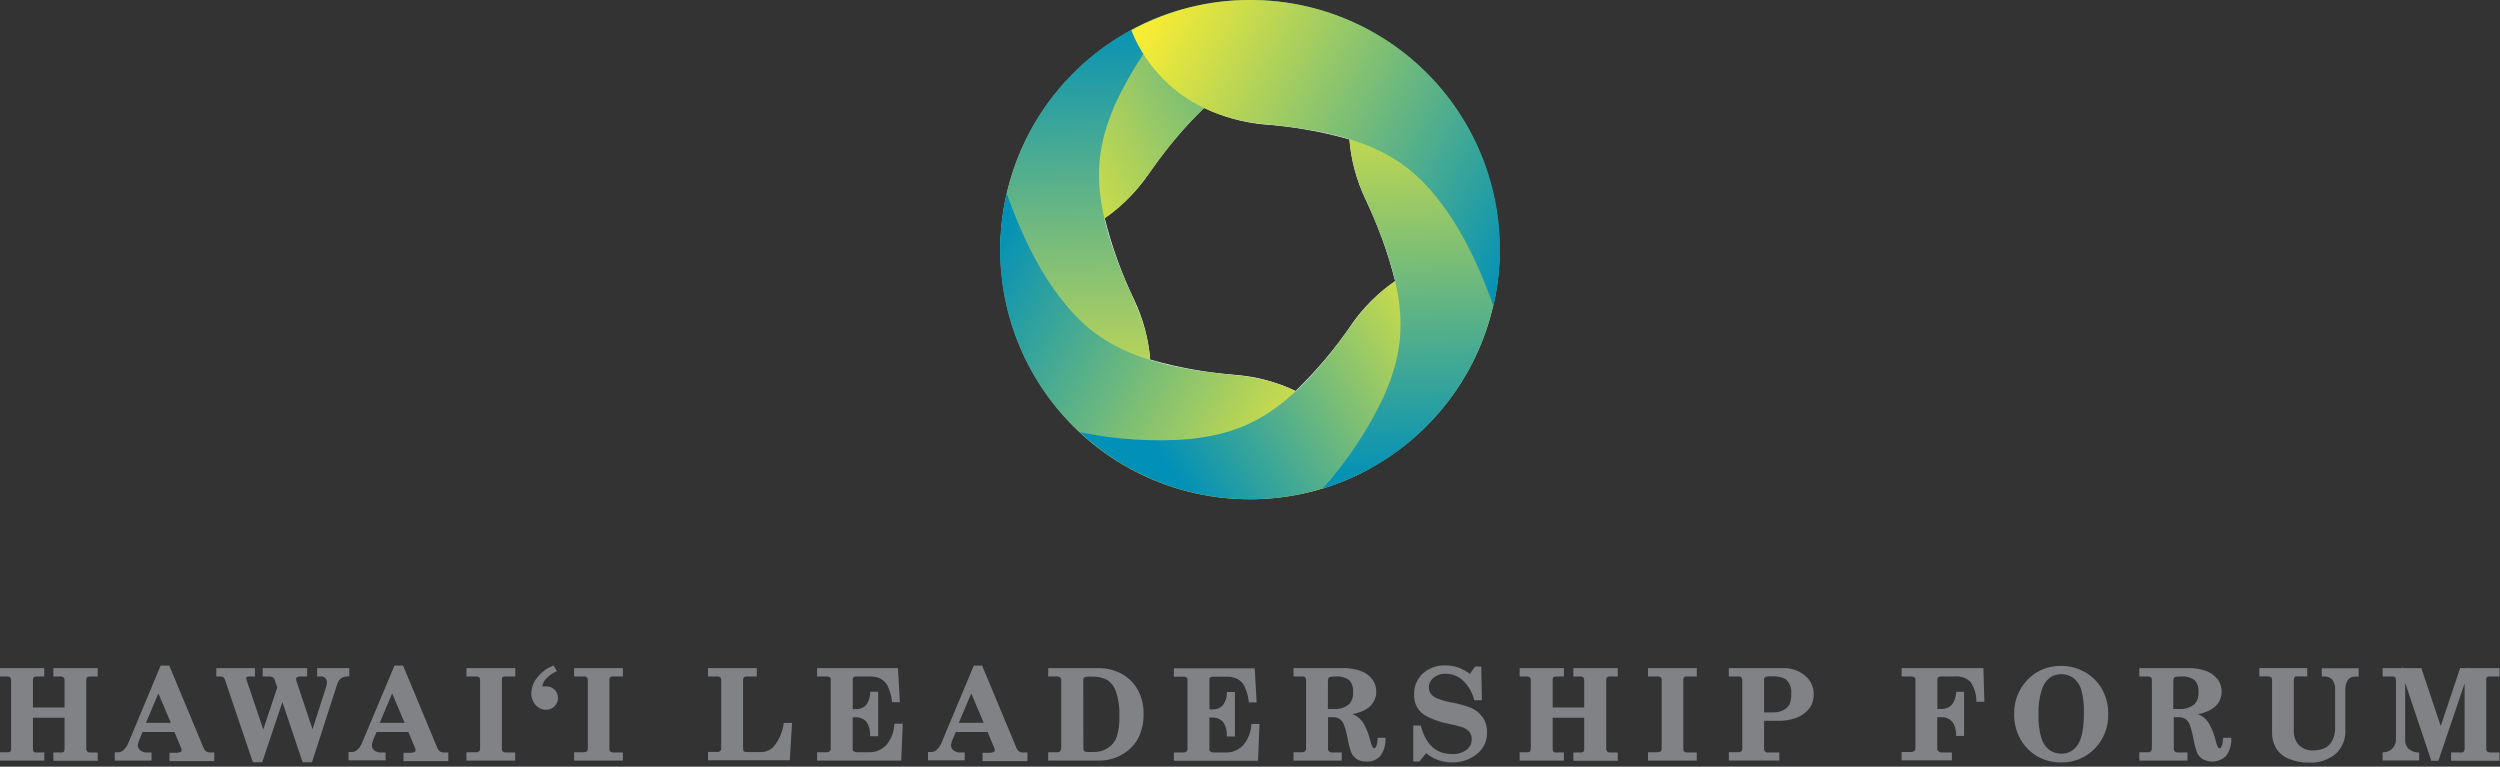 <svg viewBox="0 0 300 92" version="1.1" xmlns="http://www.w3.org/2000/svg" xmlns:xlink="http://www.w3.org/1999/xlink">
    <rect x="0" y="0" width="300" height="92" fill="#333333" stroke="none"/>
    <defs>
        <linearGradient x1="-5.794%" y1="62.744%" x2="101.986%" y2="28.111%" id="linearGradient-1">
            <stop stop-color="#F9ED32" offset="0%"></stop>
            <stop stop-color="#0090B8" offset="100%"></stop>
        </linearGradient>
        <linearGradient x1="50.987%" y1="105.056%" x2="49.677%" y2="0.84%" id="linearGradient-2">
            <stop stop-color="#F9ED32" offset="0%"></stop>
            <stop stop-color="#F3E93C" offset="2%"></stop>
            <stop stop-color="#0090B8" offset="100%"></stop>
        </linearGradient>
        <linearGradient x1="97.571%" y1="82.031%" x2="-8.685%" y2="34.352%" id="linearGradient-3">
            <stop stop-color="#F9ED32" offset="0%"></stop>
            <stop stop-color="#0090B8" offset="100%"></stop>
        </linearGradient>
        <linearGradient x1="103.601%" y1="33.636%" x2="13.5%" y2="68.272%" id="linearGradient-4">
            <stop stop-color="#F9ED32" offset="0%"></stop>
            <stop stop-color="#0090B8" offset="100%"></stop>
        </linearGradient>
        <linearGradient x1="48.87%" y1="-1.654%" x2="50.372%" y2="98.581%" id="linearGradient-5">
            <stop stop-color="#F9ED32" offset="0%"></stop>
            <stop stop-color="#0090B8" offset="100%"></stop>
        </linearGradient>
        <linearGradient x1="-0.574%" y1="16.837%" x2="112.307%" y2="67.268%" id="linearGradient-6">
            <stop stop-color="#F9ED32" offset="0%"></stop>
            <stop stop-color="#0090B8" offset="100%"></stop>
        </linearGradient>
    </defs>
    <g id="Page-1" stroke="none" stroke-width="1" fill="none" fill-rule="evenodd">
        <g id="Desktop-HD-Copy" transform="translate(-570, -30)" fill-rule="nonzero">
            <g id="HLF-logo" transform="translate(570, 30)">
                <path d="M6.403,81.172 L7.194,81.172 C7.349,81.155 7.506,81.194 7.634,81.284 C7.725,81.403 7.765,81.553 7.746,81.701 L7.746,84.896 L3.955,84.896 L3.955,81.522 C3.95,81.426 3.989,81.333 4.06,81.269 C4.163,81.193 4.291,81.158 4.418,81.172 L5.313,81.172 L5.313,80.172 L0,80.172 L0,81.172 L0.791,81.172 C0.942,81.157 1.093,81.197 1.216,81.284 C1.307,81.403 1.35,81.552 1.336,81.701 L1.336,89.828 C1.35,89.952 1.318,90.077 1.246,90.179 C1.169,90.248 1.066,90.28 0.963,90.269 L0,90.269 L0,91.269 L5.313,91.269 L5.313,90.299 L4.284,90.299 C4.195,90.304 4.108,90.271 4.045,90.209 C3.978,90.105 3.947,89.982 3.955,89.858 L3.955,86.127 L7.746,86.127 L7.746,89.858 C7.761,89.982 7.729,90.107 7.657,90.209 C7.562,90.279 7.445,90.311 7.328,90.299 L6.403,90.299 L6.403,91.299 L11.724,91.299 L11.724,90.299 L10.813,90.299 C10.689,90.309 10.565,90.269 10.47,90.187 C10.378,90.071 10.335,89.923 10.351,89.776 L10.351,81.604 C10.339,81.485 10.376,81.366 10.455,81.276 C10.507,81.224 10.627,81.172 10.896,81.172 L11.724,81.172 L11.724,80.172 L6.403,80.172 L6.403,81.172 Z" id="Path" fill="#808285"></path>
                <path d="M24.716,90.157 C24.569,90.026 24.459,89.858 24.396,89.672 L20.351,79.97 L20.313,79.873 L19.276,79.873 L15.373,89.224 C15.237,89.546 15.028,89.833 14.761,90.06 C14.594,90.2 14.382,90.274 14.164,90.269 L13.776,90.269 L13.776,91.269 L18.187,91.269 L18.187,90.299 L17.687,90.299 C17.382,90.318 17.08,90.228 16.836,90.045 C16.639,89.888 16.528,89.647 16.537,89.396 C16.572,89.136 16.651,88.883 16.769,88.649 L17.112,87.843 L20.933,87.843 L21.724,89.739 C21.766,89.836 21.791,89.939 21.799,90.045 C21.798,90.131 21.745,90.208 21.664,90.239 C21.443,90.324 21.206,90.357 20.97,90.336 L20.336,90.336 L20.336,91.336 L25.716,91.336 L25.716,90.299 L25.164,90.299 C25.004,90.297 24.848,90.248 24.716,90.157 L24.716,90.157 Z M20.5,86.739 L17.515,86.739 L19.007,83.209 L20.5,86.739 Z" id="Shape" fill="#808285"></path>
                <path d="M41.91,80.172 L38.06,80.172 L38.06,81.172 L38.53,81.172 C38.719,81.16 38.904,81.231 39.037,81.366 C39.176,81.521 39.243,81.726 39.224,81.933 C39.223,82.085 39.198,82.236 39.149,82.381 L37.507,87.515 L35.537,81.619 C35.527,81.57 35.527,81.519 35.537,81.47 C35.528,81.386 35.569,81.304 35.642,81.261 C35.83,81.18 36.035,81.149 36.239,81.172 L36.858,81.172 L36.858,80.172 L31.522,80.172 L31.522,81.172 L32.209,81.172 C32.4,81.161 32.591,81.202 32.761,81.291 C32.862,81.371 32.936,81.48 32.97,81.604 L33.276,82.5 L31.59,87.53 L29.597,81.627 C29.57,81.545 29.554,81.459 29.552,81.373 C29.546,81.319 29.569,81.265 29.612,81.231 C29.75,81.179 29.898,81.158 30.045,81.172 L30.597,81.172 L30.597,80.172 L25.955,80.172 L25.955,81.172 L26.463,81.172 C26.581,81.166 26.698,81.197 26.799,81.261 C26.903,81.35 26.976,81.471 27.007,81.604 L30.343,91.47 L31.463,91.47 L33.888,84.254 L36.313,91.47 L37.44,91.47 L40.47,82.09 C40.54,81.818 40.697,81.576 40.918,81.403 C41.165,81.239 41.457,81.156 41.754,81.164 L41.91,81.164 L41.91,80.172 Z" id="Path" fill="#808285"></path>
                <path d="M52.776,90.157 C52.626,90.027 52.512,89.86 52.448,89.672 L48.41,79.97 L48.366,79.873 L47.336,79.873 L43.425,89.194 C43.292,89.518 43.082,89.805 42.813,90.03 C42.649,90.169 42.439,90.243 42.224,90.239 L41.828,90.239 L41.828,91.239 L46.269,91.239 L46.269,90.299 L45.761,90.299 C45.456,90.318 45.155,90.228 44.91,90.045 C44.718,89.885 44.61,89.645 44.619,89.396 C44.651,89.135 44.729,88.882 44.851,88.649 L45.187,87.843 L49.007,87.843 L49.799,89.739 C49.844,89.835 49.869,89.939 49.873,90.045 C49.872,90.129 49.823,90.204 49.746,90.239 C49.525,90.323 49.288,90.356 49.052,90.336 L48.418,90.336 L48.418,91.336 L53.799,91.336 L53.799,90.299 L53.239,90.299 C53.073,90.304 52.91,90.254 52.776,90.157 Z M48.552,86.739 L45.567,86.739 L47.06,83.209 L48.552,86.739 Z" id="Shape" fill="#808285"></path>
                <path d="M55.97,81.172 L57.097,81.172 C57.239,81.159 57.382,81.196 57.5,81.276 C57.583,81.364 57.624,81.484 57.612,81.604 L57.612,89.858 C57.623,89.973 57.578,90.087 57.493,90.164 C57.336,90.251 57.156,90.287 56.978,90.269 L55.97,90.269 L55.97,91.269 L61.821,91.269 L61.821,90.299 L60.784,90.299 C60.618,90.312 60.452,90.27 60.313,90.179 C60.244,90.099 60.211,89.993 60.224,89.888 L60.224,81.515 C60.215,81.421 60.248,81.329 60.313,81.261 C60.419,81.191 60.545,81.159 60.672,81.172 L61.836,81.172 L61.836,80.172 L55.97,80.172 L55.97,81.172 Z" id="Path" fill="#808285"></path>
                <path d="M65.575,82.366 L65.321,82.366 L65.134,82.366 L65.09,82.366 C65.087,82.351 65.087,82.336 65.09,82.321 C65.13,82.018 65.266,81.736 65.478,81.515 C65.808,81.128 66.218,80.818 66.679,80.604 L66.828,80.53 L66.418,79.851 L66.284,79.918 C65.554,80.226 64.917,80.717 64.433,81.343 C64.019,81.856 63.783,82.49 63.761,83.149 C63.742,83.676 63.923,84.191 64.269,84.59 C64.58,84.959 65.039,85.173 65.522,85.172 C65.906,85.179 66.276,85.028 66.545,84.754 C66.812,84.491 66.963,84.132 66.963,83.757 C66.963,83.383 66.812,83.024 66.545,82.761 C66.288,82.504 65.938,82.362 65.575,82.366 L65.575,82.366 Z" id="Path" fill="#808285"></path>
                <path d="M68.896,81.172 L70.022,81.172 C70.165,81.159 70.307,81.196 70.425,81.276 C70.508,81.364 70.549,81.484 70.537,81.604 L70.537,89.858 C70.548,89.973 70.504,90.087 70.418,90.164 C70.261,90.251 70.081,90.287 69.903,90.269 L68.896,90.269 L68.896,91.269 L74.746,91.269 L74.746,90.299 L73.694,90.299 C73.528,90.312 73.363,90.27 73.224,90.179 C73.154,90.099 73.121,89.993 73.134,89.888 L73.134,81.515 C73.126,81.421 73.158,81.329 73.224,81.261 C73.329,81.191 73.456,81.159 73.582,81.172 L74.746,81.172 L74.746,80.172 L68.896,80.172 L68.896,81.172 Z" id="Path" fill="#808285"></path>
                <path d="M94.03,86.94 C93.878,87.873 93.496,88.753 92.918,89.5 C92.552,89.953 92.007,90.225 91.425,90.246 L89.873,90.246 C89.403,90.246 89.284,90.179 89.261,90.157 C89.239,90.134 89.164,90.037 89.164,89.649 L89.164,81.657 C89.151,81.52 89.191,81.384 89.276,81.276 C89.321,81.231 89.44,81.172 89.724,81.172 L90.813,81.172 L90.813,80.172 L84.963,80.172 L84.963,81.172 L85.978,81.172 C86.138,81.153 86.301,81.187 86.44,81.269 C86.517,81.351 86.555,81.462 86.545,81.575 L86.545,89.784 C86.554,89.906 86.514,90.027 86.433,90.119 C86.332,90.202 86.204,90.242 86.075,90.231 L84.963,90.231 L84.963,91.231 L94.776,91.231 L95.045,86.754 L94.03,86.754 L94.03,86.94 Z" id="Path" fill="#808285"></path>
                <path d="M107.313,86.985 C107.262,87.9 106.908,88.772 106.306,89.463 C105.761,90.005 105.015,90.297 104.246,90.269 L102.985,90.269 C102.785,90.283 102.586,90.239 102.41,90.142 C102.41,90.142 102.321,90.082 102.321,89.903 L102.321,86.075 L102.575,86.075 C103.065,86.036 103.549,86.204 103.91,86.537 C104.26,87.014 104.436,87.596 104.41,88.187 L104.41,88.343 L105.381,88.343 L105.381,83.007 L104.418,83.007 L104.418,83.157 C104.418,83.698 104.236,84.223 103.903,84.649 C103.572,84.963 103.126,85.125 102.672,85.097 L102.328,85.097 L102.328,81.522 C102.319,81.425 102.355,81.329 102.425,81.261 C102.542,81.191 102.678,81.16 102.813,81.172 L104.306,81.172 C104.774,81.151 105.239,81.243 105.664,81.44 C106.014,81.627 106.302,81.913 106.493,82.261 C106.777,82.848 106.961,83.479 107.037,84.127 L107.037,84.261 L107.985,84.261 L107.754,80.172 L98.052,80.172 L98.052,81.172 L99.067,81.172 C99.244,81.155 99.422,81.186 99.582,81.261 C99.658,81.325 99.698,81.423 99.687,81.522 L99.687,89.813 C99.694,89.937 99.651,90.058 99.567,90.149 C99.458,90.238 99.319,90.281 99.179,90.269 L98.052,90.269 L98.052,91.269 L108.149,91.269 L108.328,86.843 L107.358,86.843 L107.313,86.985 Z" id="Path" fill="#808285"></path>
                <path d="M122.261,90.157 C122.114,90.026 122.003,89.858 121.94,89.672 L117.896,79.97 L117.896,79.873 L116.858,79.873 L112.955,89.194 C112.822,89.518 112.612,89.805 112.343,90.03 C112.176,90.17 111.964,90.244 111.746,90.239 L111.358,90.239 L111.358,91.239 L115.769,91.239 L115.769,90.299 L115.269,90.299 C114.964,90.318 114.662,90.228 114.418,90.045 C114.221,89.888 114.11,89.647 114.119,89.396 C114.154,89.136 114.233,88.883 114.351,88.649 L114.694,87.843 L118.515,87.843 L119.306,89.739 C119.348,89.836 119.373,89.939 119.381,90.045 C119.38,90.131 119.327,90.208 119.246,90.239 C119.025,90.324 118.788,90.357 118.552,90.336 L117.91,90.336 L117.91,91.336 L123.291,91.336 L123.291,90.299 L122.739,90.299 C122.569,90.303 122.401,90.254 122.261,90.157 L122.261,90.157 Z M118.045,86.739 L115.06,86.739 L116.552,83.209 L118.045,86.739 Z" id="Shape" fill="#808285"></path>
                <path d="M134.604,80.858 C133.729,80.389 132.747,80.152 131.754,80.172 L125.784,80.172 L125.784,81.172 L126.739,81.172 C126.909,81.152 127.08,81.192 127.224,81.284 C127.311,81.379 127.354,81.506 127.343,81.634 L127.343,89.754 C127.354,89.895 127.308,90.034 127.216,90.142 C127.114,90.238 126.975,90.284 126.836,90.269 L125.784,90.269 L125.784,91.269 L131.955,91.269 C132.913,91.267 133.854,91.01 134.679,90.522 C135.494,90.066 136.16,89.385 136.597,88.56 C137.034,87.664 137.252,86.676 137.231,85.679 C137.249,84.691 137.02,83.714 136.567,82.836 C136.114,82.004 135.433,81.318 134.604,80.858 L134.604,80.858 Z M129.993,81.604 C129.993,81.366 130.082,81.306 130.104,81.291 C130.372,81.196 130.658,81.163 130.94,81.194 C131.615,81.152 132.288,81.294 132.888,81.604 C133.372,81.941 133.733,82.425 133.918,82.985 C134.22,83.899 134.359,84.859 134.328,85.821 C134.37,86.714 134.259,87.607 134,88.463 C133.795,88.996 133.427,89.45 132.948,89.761 C132.446,90.086 131.859,90.252 131.261,90.239 L130.478,90.239 C130.347,90.251 130.216,90.214 130.112,90.134 C130.031,90.011 129.994,89.864 130.007,89.716 L129.993,81.604 Z" id="Shape" fill="#808285"></path>
                <path d="M150.157,86.985 C150.105,87.9 149.751,88.772 149.149,89.463 C148.61,90.017 147.863,90.32 147.09,90.299 L145.791,90.299 C145.591,90.311 145.392,90.267 145.216,90.172 C145.216,90.172 145.127,90.112 145.127,89.933 L145.127,86.104 L145.381,86.104 C145.871,86.066 146.355,86.234 146.716,86.567 C147.066,87.044 147.242,87.626 147.216,88.216 L147.216,88.373 L148.187,88.373 L148.187,83.037 L147.224,83.037 L147.224,83.187 C147.227,83.728 147.045,84.255 146.709,84.679 C146.379,84.994 145.933,85.157 145.478,85.127 L145.134,85.127 L145.134,81.552 C145.125,81.455 145.161,81.359 145.231,81.291 C145.35,81.22 145.489,81.189 145.627,81.201 L147.119,81.201 C147.589,81.182 148.057,81.274 148.485,81.47 C148.832,81.66 149.116,81.945 149.306,82.291 C149.59,82.878 149.774,83.509 149.851,84.157 L149.851,84.291 L150.799,84.291 L150.567,80.201 L140.866,80.201 L140.866,81.201 L141.881,81.201 C142.06,81.186 142.239,81.217 142.403,81.291 C142.473,81.359 142.509,81.455 142.5,81.552 L142.5,89.843 C142.507,89.967 142.464,90.088 142.381,90.179 C142.272,90.268 142.133,90.311 141.993,90.299 L140.866,90.299 L140.866,91.299 L150.963,91.299 L151.142,86.873 L150.172,86.873 L150.157,86.985 Z" id="Path" fill="#808285"></path>
                <path d="M165.321,88.664 C165.269,89.41 165.112,89.791 164.903,89.791 C164.903,89.791 164.806,89.791 164.716,89.672 C164.577,89.41 164.479,89.128 164.425,88.836 C164.261,88.165 164.01,87.517 163.679,86.91 C163.47,86.531 163.176,86.204 162.821,85.955 C162.653,85.848 162.472,85.76 162.284,85.694 C162.901,85.601 163.493,85.383 164.022,85.052 C164.729,84.61 165.158,83.834 165.157,83 C165.158,82.482 164.999,81.976 164.701,81.552 C164.356,81.09 163.885,80.737 163.343,80.537 C162.61,80.269 161.832,80.145 161.052,80.172 L155.224,80.172 L155.224,81.172 L156.306,81.172 C156.422,81.165 156.537,81.202 156.627,81.276 C156.706,81.386 156.743,81.521 156.731,81.657 L156.731,89.784 C156.743,89.917 156.7,90.049 156.612,90.149 C156.506,90.239 156.369,90.282 156.231,90.269 L155.224,90.269 L155.224,91.269 L161.007,91.269 L161.007,90.299 L159.866,90.299 C159.72,90.304 159.579,90.254 159.47,90.157 C159.394,90.086 159.355,89.984 159.366,89.881 L159.366,86.067 L160,86.067 C160.263,86.059 160.523,86.129 160.746,86.269 C160.969,86.426 161.142,86.643 161.246,86.896 C161.465,87.473 161.625,88.07 161.724,88.679 C161.806,89.186 161.931,89.686 162.097,90.172 C162.229,90.538 162.471,90.853 162.791,91.075 C163.151,91.298 163.57,91.407 163.993,91.388 C164.601,91.423 165.193,91.188 165.612,90.746 C166.052,90.16 166.281,89.442 166.261,88.709 L166.261,88.537 L165.299,88.537 L165.321,88.664 Z M159.351,81.836 C159.351,81.433 159.433,81.321 159.47,81.291 C159.507,81.261 159.642,81.179 160.216,81.179 C160.812,81.117 161.411,81.271 161.903,81.612 C162.245,81.992 162.413,82.498 162.366,83.007 C162.429,83.549 162.258,84.092 161.896,84.5 C161.388,84.914 160.743,85.121 160.09,85.082 L159.343,85.082 L159.351,81.836 Z" id="Shape" fill="#808285"></path>
                <path d="M176.463,84.918 C175.75,84.654 175.016,84.451 174.269,84.313 C173.637,84.206 173.019,84.031 172.425,83.791 C172.128,83.676 171.87,83.479 171.679,83.224 C171.532,83.003 171.459,82.742 171.47,82.478 C171.468,82.032 171.672,81.611 172.022,81.336 C172.442,80.994 172.974,80.821 173.515,80.851 C174.241,80.852 174.941,81.117 175.485,81.597 C176.162,82.223 176.648,83.028 176.888,83.918 L176.888,84.03 L177.828,84.03 L177.754,79.985 L177.007,79.985 L176.381,80.873 C175.563,80.213 174.544,79.852 173.493,79.851 C172.481,79.804 171.491,80.152 170.731,80.821 C170.042,81.473 169.665,82.388 169.694,83.336 C169.629,84.453 170.245,85.5 171.254,85.985 C172.086,86.396 172.969,86.692 173.881,86.866 C174.433,86.971 174.978,87.108 175.515,87.276 C175.838,87.389 176.125,87.587 176.343,87.851 C176.524,88.105 176.615,88.412 176.604,88.724 C176.61,89.211 176.386,89.673 176,89.97 C175.494,90.343 174.873,90.525 174.246,90.485 C172.366,90.485 171.149,89.403 170.515,87.179 L170.515,87.067 L169.59,87.067 L169.59,91.381 L170.336,91.381 L171.134,90.381 C171.991,91.096 173.071,91.489 174.187,91.493 C175.345,91.527 176.475,91.131 177.358,90.381 C178.079,89.751 178.476,88.829 178.44,87.873 C178.459,87.242 178.285,86.619 177.94,86.09 C177.565,85.57 177.054,85.165 176.463,84.918 L176.463,84.918 Z" id="Path" fill="#808285"></path>
                <path d="M188.806,81.172 L189.552,81.172 C189.708,81.154 189.864,81.194 189.993,81.284 C190.083,81.403 190.123,81.553 190.104,81.701 L190.104,84.896 L186.321,84.896 L186.321,81.522 C186.313,81.427 186.349,81.334 186.418,81.269 C186.522,81.194 186.649,81.16 186.776,81.172 L187.672,81.172 L187.672,80.172 L182.358,80.172 L182.358,81.172 L183.149,81.172 C183.3,81.157 183.451,81.197 183.575,81.284 C183.669,81.401 183.712,81.552 183.694,81.701 L183.694,89.828 C183.708,89.952 183.676,90.077 183.604,90.179 C183.527,90.248 183.424,90.28 183.321,90.269 L182.358,90.269 L182.358,91.269 L187.672,91.269 L187.672,90.299 L186.649,90.299 C186.56,90.305 186.473,90.272 186.41,90.209 C186.341,90.106 186.309,89.982 186.321,89.858 L186.321,86.127 L190.104,86.127 L190.104,89.858 C190.119,89.982 190.087,90.107 190.015,90.209 C189.921,90.28 189.803,90.312 189.687,90.299 L188.806,90.299 L188.806,91.299 L194.127,91.299 L194.127,90.299 L193.216,90.299 C193.089,90.309 192.963,90.269 192.866,90.187 C192.773,90.071 192.73,89.923 192.746,89.776 L192.746,81.604 C192.734,81.485 192.772,81.366 192.851,81.276 C192.98,81.189 193.136,81.152 193.291,81.172 L194.127,81.172 L194.127,80.172 L188.806,80.172 L188.806,81.172 Z" id="Path" fill="#808285"></path>
                <path d="M197.761,81.172 L198.888,81.172 C199.03,81.159 199.173,81.196 199.291,81.276 C199.374,81.364 199.415,81.484 199.403,81.604 L199.403,89.858 C199.414,89.973 199.37,90.087 199.284,90.164 C199.127,90.251 198.947,90.287 198.769,90.269 L197.761,90.269 L197.761,91.269 L203.612,91.269 L203.612,90.299 L202.56,90.299 C202.394,90.312 202.229,90.27 202.09,90.179 C202.02,90.099 201.987,89.993 202,89.888 L202,81.515 C201.991,81.421 202.024,81.329 202.09,81.261 C202.195,81.191 202.322,81.159 202.448,81.172 L203.612,81.172 L203.612,80.172 L197.761,80.172 L197.761,81.172 Z" id="Path" fill="#808285"></path>
                <path d="M213.933,80.172 L207.463,80.172 L207.463,81.172 L208.657,81.172 C208.767,81.169 208.874,81.209 208.955,81.284 C209.036,81.371 209.079,81.486 209.075,81.604 L209.075,89.813 C209.085,89.937 209.041,90.06 208.955,90.149 C208.85,90.233 208.716,90.273 208.582,90.261 L207.463,90.261 L207.463,91.261 L213.522,91.261 L213.522,90.299 L212.127,90.299 C212.009,90.304 211.894,90.264 211.806,90.187 C211.72,90.097 211.676,89.975 211.687,89.851 L211.687,86.5 L213.522,86.5 C214.183,86.495 214.838,86.384 215.463,86.172 C216.085,85.971 216.637,85.595 217.052,85.09 C217.447,84.588 217.657,83.966 217.649,83.328 C217.66,82.465 217.282,81.643 216.619,81.09 C215.869,80.46 214.911,80.132 213.933,80.172 L213.933,80.172 Z M214.731,84.545 C214.567,84.828 214.323,85.056 214.03,85.201 C213.67,85.394 213.266,85.491 212.858,85.485 L211.687,85.485 L211.687,81.537 C211.687,81.351 211.754,81.291 211.806,81.261 C212.071,81.167 212.354,81.134 212.634,81.164 C213.212,81.114 213.791,81.236 214.299,81.515 C214.777,81.953 215.018,82.594 214.948,83.239 C214.976,83.685 214.902,84.132 214.731,84.545 Z" id="Shape" fill="#808285"></path>
                <path d="M228.194,80.172 L228.194,81.172 L229.104,81.172 C229.321,81.145 229.54,81.179 229.739,81.269 C229.825,81.342 229.867,81.455 229.851,81.567 L229.851,89.776 C229.854,89.902 229.806,90.023 229.716,90.112 C229.603,90.203 229.459,90.248 229.313,90.239 L228.194,90.239 L228.194,91.239 L234.224,91.239 L234.224,90.299 L233.045,90.299 C232.874,90.303 232.709,90.241 232.582,90.127 C232.498,90.037 232.457,89.914 232.47,89.791 L232.47,86.06 L233.045,86.06 C233.662,86.048 234.227,86.402 234.485,86.963 C234.654,87.338 234.738,87.745 234.731,88.157 L234.731,88.313 L235.687,88.313 L235.687,83.015 L234.746,83.015 L234.746,83.157 C234.582,84.455 234,85.082 232.903,85.082 L232.485,85.082 L232.485,81.567 C232.474,81.459 232.512,81.352 232.59,81.276 C232.708,81.196 232.85,81.159 232.993,81.172 L234.59,81.172 C235.257,81.114 235.919,81.336 236.418,81.784 C236.896,82.45 237.157,83.247 237.164,84.067 L237.164,84.209 L238.127,84.209 L238.007,80.172 L228.194,80.172 Z" id="Path" fill="#808285"></path>
                <path d="M250.201,80.657 C249.321,80.159 248.325,79.902 247.313,79.91 C245.812,79.877 244.365,80.472 243.321,81.552 C242.238,82.663 241.653,84.166 241.701,85.716 C241.685,86.76 241.942,87.789 242.448,88.701 C242.924,89.548 243.617,90.254 244.455,90.746 C245.33,91.251 246.326,91.509 247.336,91.493 C248.858,91.525 250.325,90.919 251.381,89.821 C252.455,88.712 253.034,87.215 252.985,85.672 C253.001,84.629 252.744,83.599 252.239,82.687 C251.752,81.841 251.049,81.141 250.201,80.657 Z M249.313,89.388 C248.894,90.06 248.15,90.46 247.358,90.44 C246.839,90.447 246.332,90.288 245.91,89.985 C245.455,89.628 245.124,89.137 244.963,88.582 C244.698,87.643 244.583,86.669 244.619,85.694 C244.586,84.727 244.712,83.762 244.993,82.836 C245.153,82.253 245.486,81.733 245.948,81.343 C246.357,81.046 246.853,80.892 247.358,80.903 C247.874,80.893 248.379,81.05 248.799,81.351 C249.248,81.695 249.577,82.173 249.739,82.716 C249.995,83.647 250.105,84.611 250.067,85.575 C250.067,87.403 249.813,88.679 249.313,89.388 Z" id="Shape" fill="#808285"></path>
                <path d="M266.769,88.664 C266.709,89.41 266.56,89.791 266.351,89.791 C266.351,89.791 266.254,89.791 266.164,89.672 C266.023,89.41 265.925,89.128 265.873,88.836 C265.708,88.165 265.457,87.517 265.127,86.91 C264.918,86.531 264.624,86.204 264.269,85.955 C264.1,85.848 263.92,85.76 263.731,85.694 C264.349,85.601 264.941,85.383 265.47,85.052 C266.175,84.609 266.601,83.833 266.597,83 C266.601,82.483 266.445,81.977 266.149,81.552 C265.804,81.09 265.332,80.737 264.791,80.537 C264.056,80.268 263.275,80.144 262.493,80.172 L256.716,80.172 L256.716,81.172 L257.799,81.172 C257.915,81.165 258.029,81.202 258.119,81.276 C258.199,81.386 258.236,81.521 258.224,81.657 L258.224,89.784 C258.235,89.917 258.192,90.049 258.104,90.149 C257.999,90.239 257.862,90.282 257.724,90.269 L256.716,90.269 L256.716,91.269 L262.5,91.269 L262.5,90.299 L261.358,90.299 C261.211,90.303 261.067,90.253 260.955,90.157 C260.883,90.084 260.848,89.983 260.858,89.881 L260.858,86.067 L261.493,86.067 C261.756,86.059 262.015,86.129 262.239,86.269 C262.461,86.426 262.635,86.643 262.739,86.896 C262.954,87.474 263.114,88.071 263.216,88.679 C263.299,89.186 263.423,89.686 263.59,90.172 C263.721,90.538 263.963,90.854 264.284,91.075 C265.195,91.592 266.336,91.459 267.104,90.746 C267.545,90.16 267.774,89.442 267.754,88.709 L267.754,88.537 L266.791,88.537 L266.769,88.664 Z M260.799,81.836 C260.799,81.433 260.881,81.321 260.918,81.291 C260.955,81.261 261.09,81.179 261.664,81.179 C262.26,81.117 262.858,81.271 263.351,81.612 C263.693,81.992 263.86,82.498 263.813,83.007 C263.877,83.549 263.706,84.092 263.343,84.5 C262.836,84.914 262.191,85.121 261.537,85.082 L260.791,85.082 L260.799,81.836 Z" id="Shape" fill="#808285"></path>
                <path d="M278.619,81.172 L278.94,81.172 C279.29,81.155 279.629,81.294 279.866,81.552 C280.126,81.899 280.25,82.329 280.216,82.761 L280.216,87.313 C280.23,87.829 280.123,88.34 279.903,88.806 C279.734,89.179 279.456,89.491 279.104,89.701 C278.643,89.938 278.131,90.058 277.612,90.052 C276.973,90.091 276.347,89.864 275.881,89.425 C275.435,88.928 275.209,88.271 275.254,87.604 L275.254,81.634 C275.241,81.502 275.275,81.37 275.351,81.261 C275.409,81.191 275.499,81.155 275.59,81.164 L276.866,81.164 L276.866,80.164 L271.119,80.164 L271.119,81.164 L272.075,81.164 C272.366,81.164 272.485,81.224 272.537,81.276 C272.59,81.328 272.649,81.425 272.649,81.739 L272.649,87.791 C272.619,88.483 272.779,89.169 273.112,89.776 C273.473,90.346 274.002,90.79 274.627,91.045 C275.413,91.374 276.26,91.534 277.112,91.515 C278.265,91.576 279.399,91.197 280.284,90.455 C281.058,89.744 281.481,88.729 281.44,87.679 L281.44,82.716 C281.428,82.323 281.534,81.936 281.746,81.604 C281.936,81.33 282.256,81.174 282.59,81.194 L283.037,81.194 L283.037,80.194 L278.604,80.194 L278.619,81.172 Z" id="Path" fill="#808285"></path>
                <path d="M298.433,81.254 C298.547,81.184 298.681,81.155 298.813,81.172 L299.94,81.172 L299.94,80.172 L296.075,80.172 L296.075,80.03 L296.03,80.172 L295.216,80.172 L292.888,87.127 L290.56,80.172 L288.321,80.172 L288.246,79.933 L288.246,80.172 L285.918,80.172 L285.918,81.172 L286.933,81.172 C287.261,81.172 287.373,81.231 287.41,81.269 C287.448,81.306 287.515,81.403 287.515,81.746 L287.515,88.709 C287.533,89.109 287.39,89.499 287.118,89.792 C286.846,90.085 286.467,90.257 286.067,90.269 L285.918,90.269 L285.918,91.254 L290.299,91.254 L290.299,90.299 L290.149,90.299 C289.723,90.279 289.318,90.113 289,89.828 C288.742,89.561 288.605,89.2 288.619,88.828 L288.619,81.94 L291.724,91.194 L291.724,91.299 L292.604,91.299 L295.754,82.015 L295.754,89.858 C295.762,89.98 295.721,90.101 295.642,90.194 C295.558,90.274 295.443,90.312 295.328,90.299 L294.134,90.299 L294.134,91.299 L299.94,91.299 L299.94,90.299 L298.925,90.299 C298.751,90.308 298.578,90.261 298.433,90.164 C298.367,90.077 298.338,89.967 298.351,89.858 L298.351,81.649 C298.324,81.512 298.354,81.369 298.433,81.254 L298.433,81.254 Z" id="Path" fill="#808285"></path>
                <g id="icon" transform="translate(120, -0)">
                    <path d="M30,0.09 C13.514,0.09 0.149,13.454 0.149,29.94 C0.149,46.427 13.514,59.791 30,59.791 C46.486,59.791 59.851,46.427 59.851,29.94 C59.822,13.466 46.474,0.118 30,0.09 L30,0.09 Z M42.224,38.896 C40.252,41.793 37.989,44.481 35.47,46.918 C33.23,45.851 30.816,45.198 28.343,44.993 C24.848,44.738 21.389,44.12 18.022,43.149 C17.824,40.678 17.179,38.264 16.119,36.022 C14.597,32.867 13.404,29.564 12.56,26.164 C14.603,24.753 16.373,22.983 17.784,20.94 C19.743,18.047 21.994,15.361 24.5,12.925 C26.738,14.016 29.155,14.694 31.634,14.925 C35.122,15.174 38.576,15.779 41.94,16.731 C42.132,19.212 42.78,21.635 43.851,23.881 C45.37,27.038 46.566,30.341 47.418,33.739 C45.378,35.139 43.608,36.896 42.194,38.925 L42.224,38.896 Z" id="Shape" fill="#FFFFFF"></path>
                    <path d="M30,7.32515822e-05 C13.798,0.021 0.543,12.909 0.067,29.105 C2.41,29.478 11.261,30.187 17.784,20.963 C25.343,10.254 30.47,7.985 37.142,7.231 C42.522,6.612 48.336,7.627 50.425,8.045 C44.886,2.866 37.583,-0.01 30,7.32515822e-05 Z" id="Path" fill="url(#linearGradient-1)" style="mix-blend-mode: multiply;"></path>
                    <path d="M16.09,36.052 C10.597,24.112 11.194,18.59 13.851,12.418 C15.759,8.375 18.242,4.63 21.224,1.299 C9.958,4.74 1.757,14.467 0.269,26.152 C-1.218,37.837 4.284,49.309 14.328,55.463 C15.821,53.62 20.821,46.269 16.09,36.052 Z" id="Path" fill="url(#linearGradient-2)" style="mix-blend-mode: multiply;"></path>
                    <path d="M30,59.911 C34.979,59.919 39.88,58.677 44.254,56.299 C43.403,54.06 39.575,46.052 28.343,45.022 C15.284,43.836 10.769,40.545 6.769,35.127 C3.53,30.754 1.493,25.164 0.799,23.187 C-1.282,32.09 0.824,41.456 6.515,48.613 C12.206,55.77 20.857,59.931 30,59.911 L30,59.911 Z" id="Path" fill="url(#linearGradient-3)" style="mix-blend-mode: multiply;"></path>
                    <path d="M30,59.911 C46.205,59.893 59.464,47.004 59.94,30.806 C57.597,30.425 48.746,29.724 42.224,38.94 C34.664,49.657 29.537,51.918 22.866,52.679 C18.421,53.047 13.947,52.771 9.582,51.858 C15.119,57.038 22.418,59.917 30,59.911 Z" id="Path" fill="url(#linearGradient-4)" style="mix-blend-mode: multiply;"></path>
                    <path d="M43.851,23.881 C49.351,35.821 48.754,41.343 46.09,47.515 C44.179,51.557 41.696,55.302 38.716,58.634 C49.986,55.206 58.198,45.488 59.699,33.804 C61.199,22.12 55.709,10.643 45.672,4.478 C44.179,6.291 39.119,13.62 43.851,23.881 Z" id="Path" fill="url(#linearGradient-5)" style="mix-blend-mode: multiply;"></path>
                    <path d="M30,0 C25.024,-0.008 20.125,1.234 15.754,3.612 C16.597,5.851 20.425,13.858 31.664,14.888 C44.716,16.075 49.239,19.366 53.239,24.791 C56.47,29.157 58.515,34.739 59.209,36.731 C61.292,27.825 59.187,18.456 53.494,11.297 C47.801,4.138 39.146,-0.024 30,0 Z" id="Path" fill="url(#linearGradient-6)" style="mix-blend-mode: multiply;"></path>
                </g>
            </g>
        </g>
    </g>
</svg>